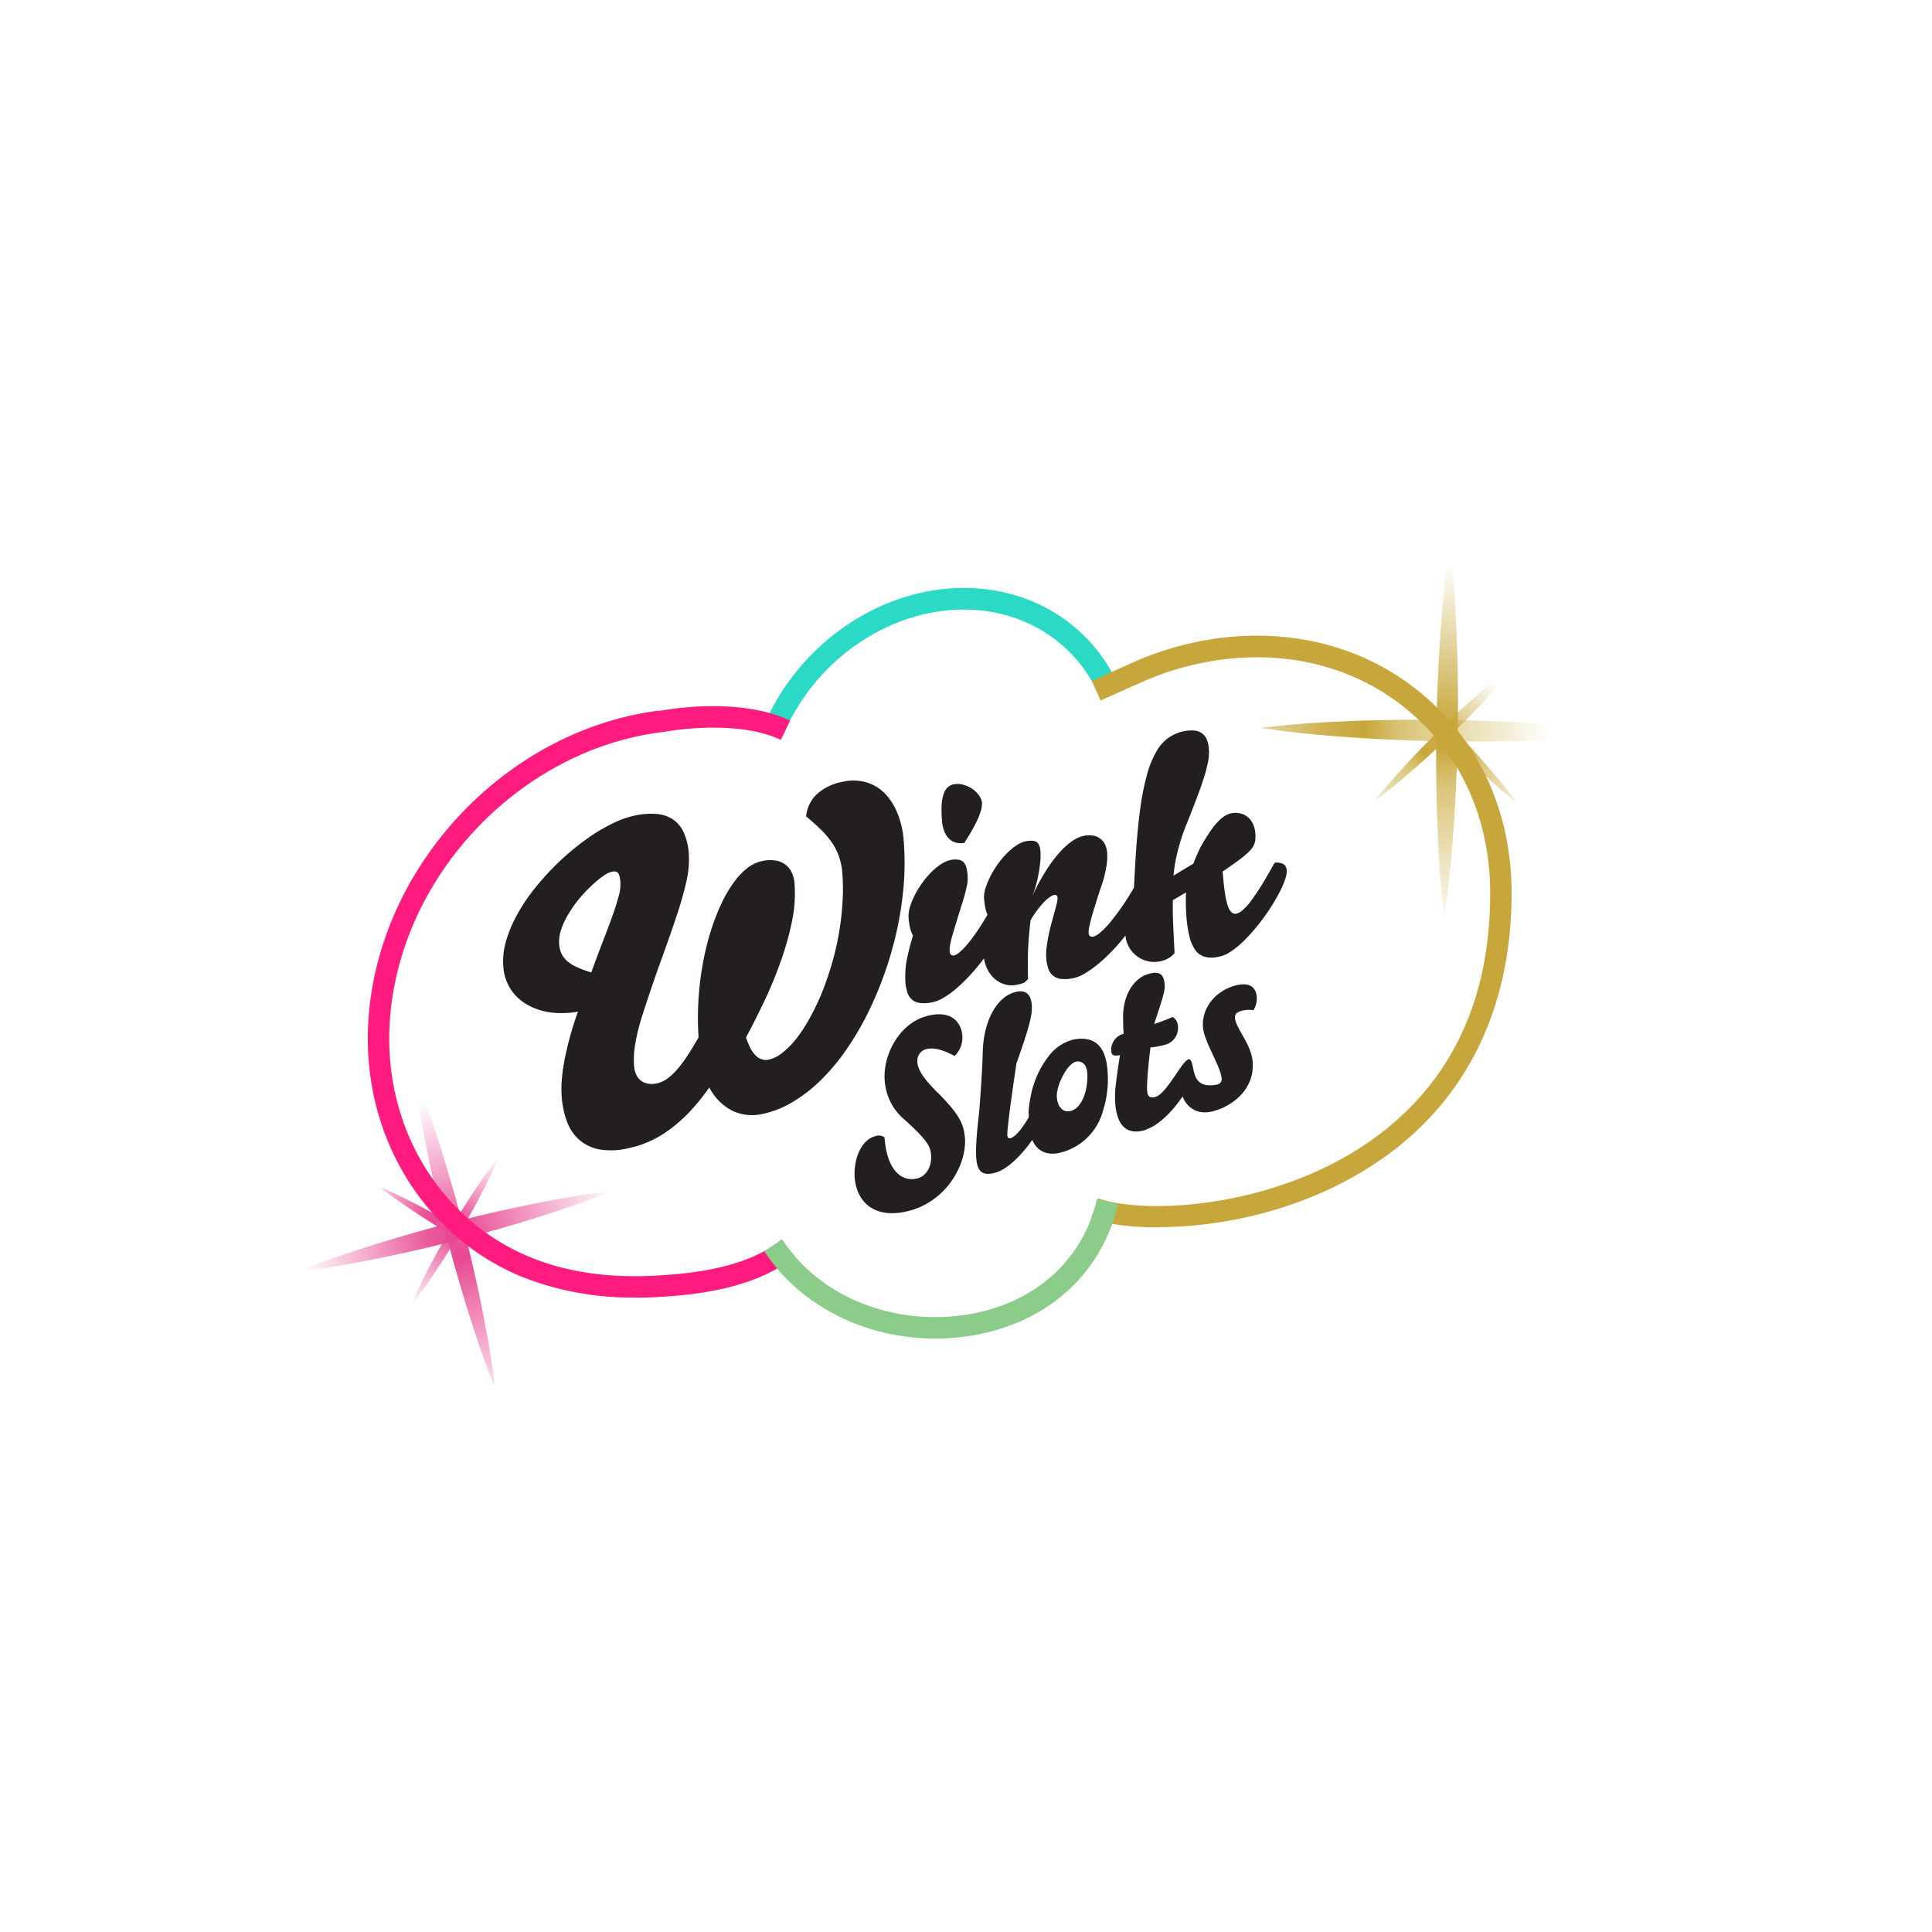 <svg:svg xmlns:ns1="http://www.w3.org/1999/xlink" xmlns:svg="http://www.w3.org/2000/svg" data-name="Layer 1" height="810" id="Layer_1" viewBox="0 0 500 500" width="810"><desc>sistersites.net - Leading Casino Sister Sites Index</desc><svg:defs><svg:style>.cls-1{fill:none;}.cls-2{fill:url(#linear-gradient);}.cls-3{fill:url(#linear-gradient-2);}.cls-4{fill:url(#linear-gradient-3);}.cls-5{fill:url(#linear-gradient-4);}.cls-6{fill:url(#linear-gradient-5);}.cls-7{fill:url(#linear-gradient-6);}.cls-8{fill:url(#linear-gradient-7);}.cls-9{fill:url(#linear-gradient-8);}.cls-10{fill:#231f20;}.cls-11{fill:#2bd9c7;}.cls-12{fill:#c7a73b;}.cls-13{fill:#ff1c7e;}.cls-14{fill:#8ccc8a;}</svg:style><svg:linearGradient gradientTransform="matrix(-0.02, 1, 1, 0.02, 1974.94, -4614.49)" gradientUnits="userSpaceOnUse" id="linear-gradient" x1="4828.62" x2="4828.62" y1="-1573.03" y2="-1476.88"><svg:stop offset="0" stop-color="#c7a73b" stop-opacity="0"/><svg:stop offset="0.4" stop-color="#c7a73b" stop-opacity="0.9"/><svg:stop offset="0.5" stop-color="#c7a73b"/><svg:stop offset="0.6" stop-color="#caab3e" stop-opacity="0.7"/><svg:stop offset="1" stop-color="#ccaf41" stop-opacity="0"/></svg:linearGradient><svg:linearGradient gradientTransform="matrix(-1, -0.01, -0.01, 1, 1201.61, -2843.76)" id="linear-gradient-2" ns1:href="#linear-gradient" x1="784.77" x2="784.77" y1="2997.2" y2="3093.35"/><svg:linearGradient gradientTransform="matrix(-0.72, 0.7, 0.7, 0.72, 3343.7, -2689.62)" id="linear-gradient-3" ns1:href="#linear-gradient" x1="4135.62" x2="4135.62" y1="-25.36" y2="26.41"/><svg:linearGradient gradientTransform="matrix(-0.7, -0.72, -0.72, 0.7, 1551.32, -1985.52)" id="linear-gradient-4" ns1:href="#linear-gradient" x1="-742.69" x2="-742.69" y1="2332.09" y2="2383.86"/><svg:linearGradient gradientTransform="matrix(0.25, 0.97, 0.97, -0.25, 1192.72, -5055.42)" gradientUnits="userSpaceOnUse" id="linear-gradient-5" x1="4938.93" x2="4938.93" y1="-2418.78" y2="-2335.59"><svg:stop offset="0" stop-color="#e84892" stop-opacity="0"/><svg:stop offset="0.4" stop-color="#e84892" stop-opacity="0.9"/><svg:stop offset="0.5" stop-color="#e84892"/><svg:stop offset="1" stop-color="#e84892" stop-opacity="0"/></svg:linearGradient><svg:linearGradient gradientTransform="matrix(-0.97, 0.25, 0.25, 0.97, 919.22, -3144.03)" id="linear-gradient-6" ns1:href="#linear-gradient-5" x1="1637.61" x2="1637.61" y1="3113.33" y2="3196.49"/><svg:linearGradient gradientTransform="matrix(-0.51, 0.86, 0.86, 0.51, 3024.2, -3561.74)" id="linear-gradient-7" ns1:href="#linear-gradient-5" x1="4820.03" x2="4820.03" y1="-548.81" y2="-504.01"/><svg:linearGradient gradientTransform="matrix(-0.86, -0.51, -0.51, 0.86, 1473.93, -2406.62)" id="linear-gradient-8" ns1:href="#linear-gradient-5" x1="-219.96" x2="-219.96" y1="3014.08" y2="3058.88"/></svg:defs><svg:title>Wink Slots Casino on https://sistersites.net/</svg:title><svg:path class="cls-1" d="M369.18,180.62c-14.36-12.6-33.47-18.08-53.81-15.43a80.19,80.19,0,0,0-21.7,6.06l-6,2.67C279,158.48,261.82,150.16,243,152.6c-18.36,2.41-35.17,14.75-43.77,31.88-12.27-3.45-26.61-.91-28.22-.61h-.19l-.5.07c-41.45,5.41-75.12,43.49-75.12,84.94,0,27.43,15.65,51.57,39.81,61.53a77.46,77.46,0,0,0,29.55,5.39c2.12,0,4.29-.08,6.51-.2,8.62-.55,20.52-1.92,30-7.35,9.61,11.49,24.84,18.16,40.92,18.16a57.29,57.29,0,0,0,10.06-.87c17.33-3.05,30.34-13.66,35.76-28.81a71,71,0,0,0,11.85.91c16.24,0,38.93-4.32,58.16-17.82,21.82-15.33,33.35-39.08,33.35-68.68,0-20.1-7.82-38-22-50.5Z" id="winkslots-logo-background"/><svg:g id="winkslots-logo-top-right-star"><svg:path class="cls-2" d="M422.55,189.85s-6,.83-15.05,1.34a464.32,464.32,0,0,1-66.09-1c-9-.79-15-1.82-15-1.82s6-.83,15.05-1.37a461.39,461.39,0,0,1,66.09,1C416.55,188.84,422.55,189.85,422.55,189.85Z"/><svg:path class="cls-3" d="M373.75,237.18s-.83-6-1.34-15.05a461.39,461.39,0,0,1,1-66.09c.79-9,1.82-15,1.82-15s.83,6,1.35,15a461.41,461.41,0,0,1-1,66.09C374.76,231.18,373.75,237.18,373.75,237.18Z"/><svg:path class="cls-4" d="M392.51,207.69s-2.62-2-6.24-5.21a250.37,250.37,0,0,1-24.8-25.55c-3.12-3.74-5-6.41-5-6.41s2.62,2,6.24,5.23a246.16,246.16,0,0,1,24.8,25.54C390.61,205,392.51,207.69,392.51,207.69Z"/><svg:path class="cls-5" d="M355.89,207.13s2-2.61,5.23-6.23a249.34,249.34,0,0,1,25.55-24.8c3.72-3.13,6.39-5,6.39-5s-2,2.62-5.21,6.24a247.06,247.06,0,0,1-25.54,24.79C358.56,205.25,355.89,207.13,355.89,207.13Z"/></svg:g><svg:g id="winkslots-logo-bottom-left-star"><svg:path class="cls-6" d="M158,308.33s-4.83,2.06-12.24,4.56a403,403,0,0,1-55.37,14.22c-7.7,1.38-12.93,1.9-12.93,1.9s4.83-2.08,12.24-4.56a398.94,398.94,0,0,1,55.41-14.24c7.68-1.38,12.91-1.9,12.91-1.9Z"/><svg:path class="cls-7" d="M128.07,358.93s-2.08-4.83-4.56-12.24a401.52,401.52,0,0,1-14.22-55.37c-1.38-7.68-1.9-12.91-1.9-12.91s2.06,4.83,4.56,12.24A396.86,396.86,0,0,1,126.15,346c1.38,7.7,1.92,12.93,1.92,12.93Z"/><svg:path class="cls-8" d="M137,330.08s-2.63-1.05-6.4-2.93a217.27,217.27,0,0,1-26.51-15.69c-3.45-2.38-5.65-4.2-5.65-4.2s2.64,1.07,6.4,2.93a215.6,215.6,0,0,1,26.52,15.69q2.89,2,5.64,4.2Z"/><svg:path class="cls-9" d="M106.32,337.94s1.05-2.62,2.94-6.4a214.77,214.77,0,0,1,15.64-26.48c2.4-3.46,4.2-5.64,4.2-5.64s-1,2.61-2.93,6.4a212.39,212.39,0,0,1-15.67,26.49c-2.41,3.47-4.2,5.67-4.2,5.67Z"/></svg:g><svg:g id="winkslots-logo-text"><svg:path class="cls-10" d="M232.45,211a16,16,0,0,0-3.16-5.35,11.48,11.48,0,0,0-4.82-3.11,12.19,12.19,0,0,0-6.37-.22,13.66,13.66,0,0,0-6.56,3.09,9,9,0,0,0-2.91,5.88q2.4,2,4.1,3.69a22.15,22.15,0,0,1,2.77,3.38,14.85,14.85,0,0,1,1.71,3.57A16.92,16.92,0,0,1,218,226a55.56,55.56,0,0,1,0,8.16,72.29,72.29,0,0,1-2.93,16c-.8,2.57-1.63,5-2.58,7.29a63.68,63.68,0,0,1-3.11,6.35,38.53,38.53,0,0,1-3.4,5.15,23.11,23.11,0,0,1-3.57,3.57,8.69,8.69,0,0,1-3.48,1.72,3.34,3.34,0,0,1-1.88-.12,4.07,4.07,0,0,1-1.59-1.07,7.87,7.87,0,0,1-1.31-1.92,23.46,23.46,0,0,1-1.09-2.63c1.69-3.13,3.33-6.42,4.94-9.83s3-6.83,4.19-10.27A74.62,74.62,0,0,0,205,238.27a35.2,35.2,0,0,0,.63-9.53,8,8,0,0,0-.79-3.07,5.5,5.5,0,0,0-4.4-3,9.58,9.58,0,0,0-6.93,1.9,17.74,17.74,0,0,0-3.33,3.43,31.16,31.16,0,0,0-3,4.87,50.4,50.4,0,0,0-2.53,6,63.34,63.34,0,0,0-2,6.87,77.82,77.82,0,0,0-1.86,22.72c-.95,1.68-1.89,3.22-2.78,4.59a33.21,33.21,0,0,1-2.67,3.61,16,16,0,0,1-2.65,2.49,7.19,7.19,0,0,1-2.78,1.25,5.48,5.48,0,0,1-2.41,0,3.94,3.94,0,0,1-2.89-2.4,6.21,6.21,0,0,1-.5-2.08,22.93,22.93,0,0,1,.34-6c.2-1.15.45-2.39.81-3.76s.79-2.87,1.35-4.56c1.64-5,3.17-9.5,4.65-13.56q2-5.47,3.84-11a87.17,87.17,0,0,0,2.52-8.87,24.75,24.75,0,0,0,.65-7.09,15.88,15.88,0,0,0-1.37-5.75,8,8,0,0,0-2.89-3.36,8.89,8.89,0,0,0-4.27-1.33,19.31,19.31,0,0,0-5.47.43,24,24,0,0,0-5.21,1.79,45.18,45.18,0,0,0-5.72,3.22,67.61,67.61,0,0,0-16.24,15.51,45.67,45.67,0,0,0-3.84,6.2,31.8,31.8,0,0,0-2.42,6.22,18,18,0,0,0-.59,6,12.33,12.33,0,0,0,1.92,6,12.48,12.48,0,0,0,4.28,4,16.61,16.61,0,0,0,6,2,23.26,23.26,0,0,0,7.13-.2,83.3,83.3,0,0,0-3.57,13,45.49,45.49,0,0,0-.65,5.09,27.89,27.89,0,0,0,0,3.84,23,23,0,0,0,1.44,6.7,11.65,11.65,0,0,0,3.25,4.67,11.23,11.23,0,0,0,5.21,2.38,19,19,0,0,0,7.23-.3,27.11,27.11,0,0,0,5.54-1.78,27.58,27.58,0,0,0,5.37-3.17,37.63,37.63,0,0,0,5.17-4.61,55.92,55.92,0,0,0,5-6.2,13.76,13.76,0,0,0,6.06,6.08,12.09,12.09,0,0,0,7.66.79,25.23,25.23,0,0,0,7.86-3.11,38.5,38.5,0,0,0,7.29-5.66,53.72,53.72,0,0,0,6.54-7.81,77.37,77.37,0,0,0,5.56-9.42,95.12,95.12,0,0,0,7.65-21.87,92.71,92.71,0,0,0,1.7-11.48,73.18,73.18,0,0,0,0-11.27,24.68,24.68,0,0,0-1.45-6.81m-72.38,21.19c-.39,1.5-.95,3.26-1.66,5.25s-1.55,4.17-2.48,6.59-1.9,5-2.89,7.76a27.64,27.64,0,0,1-3.76-1.38,10.29,10.29,0,0,1-2.52-1.59,5.77,5.77,0,0,1-1.46-1.94,7.15,7.15,0,0,1-.58-2.41,9.64,9.64,0,0,1,.6-4,19,19,0,0,1,2-4.1,29.22,29.22,0,0,1,2.81-3.91,39.93,39.93,0,0,1,3.15-3.28,26.42,26.42,0,0,1,2.87-2.36,6.79,6.79,0,0,1,2.12-1.07,3.23,3.23,0,0,1,.93-.08,1,1,0,0,1,.67.3,2,2,0,0,1,.46.87,9,9,0,0,1,.24,1.6,11.78,11.78,0,0,1-.48,3.77m172.69-7.86a2.25,2.25,0,0,0-.75-.66,3.47,3.47,0,0,0-2.16-.26q-1.61,2.91-3.33,5.75c-1,1.58-1.9,2.93-2.69,4a14.32,14.32,0,0,1-2.16,2.41,3.62,3.62,0,0,1-1.72,1,1.41,1.41,0,0,1-1.25-.37,4.3,4.3,0,0,1-1-1.78,21.16,21.16,0,0,1-.73-3.43c-.2-1.43-.4-3.21-.56-5.33,1.13-.77,2.25-1.56,3.37-2.35.93-.68,1.72-1.27,2.37-1.83a13.87,13.87,0,0,0,1.53-1.44,4.77,4.77,0,0,0,.85-1.33,4,4,0,0,0,.34-1.38,10.78,10.78,0,0,0,0-1.61,7.06,7.06,0,0,0-.52-2.14,5.21,5.21,0,0,0-1.19-1.78,4.72,4.72,0,0,0-1.88-1.11,5.36,5.36,0,0,0-4.18.5,8.47,8.47,0,0,0-1.72,1.38,17.31,17.31,0,0,0-1.94,2.34c-.67.95-1.39,2.1-2.2,3.46a21.43,21.43,0,0,0-1.3,2.58q-.6,1.32-1.11,2.67l-5.13,3.09c.06-.87.2-1.82.35-2.89a51.56,51.56,0,0,1,2.72-9.68q2-4.91,3.82-9.87c.45-1.32.85-2.49,1.17-3.52s.53-1.94.71-2.77a11.94,11.94,0,0,0,.36-4.08,7.26,7.26,0,0,0-.56-2.5,3.74,3.74,0,0,0-3.07-2.22,10.39,10.39,0,0,0-10,5.55,24,24,0,0,0-2.37,5.88,64.68,64.68,0,0,0-1.67,8.22c-.45,3.15-.81,6.73-1.11,10.75-.22,3.11-.39,6.54-.59,10.22a63,63,0,0,1-6.24,9.11,21.88,21.88,0,0,1-2.55,2.6,4.51,4.51,0,0,1-1.73,1,1.15,1.15,0,0,1-.83-.11,1.09,1.09,0,0,1-.38-.86,5.94,5.94,0,0,1,.1-1.3,56.3,56.3,0,0,1,1.69-6.14c.42-1.42.87-2.82,1.34-4.22a30.35,30.35,0,0,0,1.41-5.23,16.34,16.34,0,0,0,.26-3.76,6.74,6.74,0,0,0-.5-2.1,4.16,4.16,0,0,0-1.15-1.54,4.56,4.56,0,0,0-1.8-.86,6.51,6.51,0,0,0-2.41,0,8.21,8.21,0,0,0-2.9,1.19,18.25,18.25,0,0,0-3.36,2.91,35.88,35.88,0,0,0-3.65,4.84,57,57,0,0,0-3.76,7,23.26,23.26,0,0,0,1.15-3.33,36.69,36.69,0,0,0,1.11-6.42,15.31,15.31,0,0,0,0-2.08,5.4,5.4,0,0,0-.28-1.46,1.91,1.91,0,0,0-.59-.93,2,2,0,0,0-1.09-.4,6.41,6.41,0,0,0-4.2,1.15,16.17,16.17,0,0,0-2.58,2.14,23.61,23.61,0,0,0-5.5,9,7.45,7.45,0,0,0-.36,2.65,21.33,21.33,0,0,0,.34,2.44,8.82,8.82,0,0,0,.55,1.76c-.95,1.61-1.82,3-2.65,4.22a44,44,0,0,1-2.67,3.56,18.65,18.65,0,0,1-2,2,3.41,3.41,0,0,1-1.25.72,1.07,1.07,0,0,1-.85-.12,1.16,1.16,0,0,1-.36-.87,7.3,7.3,0,0,1,.08-1.55c.1-.57.24-1.27.46-2.08q1.36-4.65,2.83-9.27a43.75,43.75,0,0,0,1.19-4.67,8.8,8.8,0,0,0,.09-1.78c0-.77-.15-1.45-.25-2.06a3.71,3.71,0,0,0-.64-1.51,2.23,2.23,0,0,0-1.26-.79,5.61,5.61,0,0,0-2.18,0,7.58,7.58,0,0,0-2.54,1.09,15.33,15.33,0,0,0-2.57,2.12,23.57,23.57,0,0,0-4.26,5.94,18,18,0,0,0-1.25,3.09,8,8,0,0,0-.35,2.65,21.88,21.88,0,0,0,.33,2.44,8.47,8.47,0,0,0,.82,2.28c-.4,1.3-.74,2.49-1,3.58s-.52,2.14-.68,3.09a24,24,0,0,0-.28,5.35,10.63,10.63,0,0,0,.54,2.77,3.79,3.79,0,0,0,1.19,1.78,3.88,3.88,0,0,0,2,.85,9.75,9.75,0,0,0,5.84-1.18,22.52,22.52,0,0,0,3.11-2.14,47.62,47.62,0,0,0,7.64-8.22,10.26,10.26,0,0,0,.8,2.59,8,8,0,0,0,1.82,2.56,7.21,7.21,0,0,0,2.59,1.52,6.31,6.31,0,0,0,3.11.2l1.15-.24.81-.29a2.22,2.22,0,0,0,.6-.44,7.43,7.43,0,0,0,.53-.59q-.08-3.65,0-7.27.18-4,.67-7.92a24.79,24.79,0,0,1,3.77-5,7.92,7.92,0,0,1,1.38-1.11,2.52,2.52,0,0,1,.83-.4c.64-.12,1,.14,1,.77a7.55,7.55,0,0,1-.19,1.39l-.6,2.24c-.26.94-.51,1.89-.77,2.83a45.42,45.42,0,0,0-1.27,6.22,13.89,13.89,0,0,0-.1,2.81,10.14,10.14,0,0,0,.54,2.77,3.78,3.78,0,0,0,1.19,1.8,4,4,0,0,0,2,.86,9.71,9.71,0,0,0,5.9-1.19,26.65,26.65,0,0,0,3.17-2.16,39.67,39.67,0,0,0,3.26-2.87,51.45,51.45,0,0,0,4.44-5,7.48,7.48,0,0,0,11.05,5.92,5.25,5.25,0,0,0,1.66-1.39q-.21-4-.39-8c-.08-1.89-.1-3.79-.06-5.68l3.42-2a50.64,50.64,0,0,0,.06,5.78,33.27,33.27,0,0,0,.8,5.55,10.13,10.13,0,0,0,1.52,3.56,4.53,4.53,0,0,0,2.32,1.72,7.08,7.08,0,0,0,3.3.12A8.18,8.18,0,0,0,318,246.6a21.88,21.88,0,0,0,3-2.25,36.89,36.89,0,0,0,3-3.07,52.84,52.84,0,0,0,7.36-10.78,22.24,22.24,0,0,0,1.27-3.05,6,6,0,0,0,.38-2.21,1.67,1.67,0,0,0-.34-1m-88.29-9.09a5.69,5.69,0,0,0,1.25,1.92,4,4,0,0,0,1.78,1,5.1,5.1,0,0,0,2.14.08c.87-1.31,1.59-2.52,2.18-3.59a30.48,30.48,0,0,0,1.47-2.91,20.45,20.45,0,0,0,.77-2.28,5.78,5.78,0,0,0,.16-1.68,3.16,3.16,0,0,0-.4-1.23,5.84,5.84,0,0,0-.83-1.19,7.12,7.12,0,0,0-2.71-1.88,9,9,0,0,0-1.59-.45,5.5,5.5,0,0,0-1.62,0,3.2,3.2,0,0,0-1.62.75,3.93,3.93,0,0,0-1.11,1.68,10.15,10.15,0,0,0-.54,2.77,27.77,27.77,0,0,0,.06,4.08,10,10,0,0,0,.61,2.92m-1.7,67.66c-3.82-3.82-5-5.84-5.25-7.72a3.19,3.19,0,0,1,2-3.5c2.12-.6,4.36,0,7.65,1.7a6.72,6.72,0,0,0,1.94-5.55c-.4-3.52-3.23-6.47-9.39-4.71-7.19,2.06-11.35,10.48-10.63,17a14.38,14.38,0,0,0,5.17,9.82c6.06,5.45,6.57,6.94,6.77,8.88.34,3-1.17,5.56-3.33,6.2-3.82,1.08-7.72-1.45-8.59-9.47l-.12-1.13a2.7,2.7,0,0,0-2.46-.26c-4,1.13-5.66,6.8-5.21,11.09.7,6.5,5.73,10.58,14.52,8.08,9.59-2.75,14.66-12.41,13.94-19.07-.39-3.48-1.44-5.74-7-11.39Zm53.93,9.51c3.23-1.05,6.77-4.63,9.44-8.55,1.43,3.56,4.56,4.79,8.16,3.76,5.13-1.47,10.7-5.94,9.94-13.07-.47-4.3-4.23-8.26-4.53-10.91-.12-1.07.47-1.59,1.68-1.94a7.47,7.47,0,0,1,3.09-.16,5.68,5.68,0,0,0,.85-3.53c-.29-2.83-2.39-3.76-5.7-2.81-5.19,1.48-8.71,6-8.18,11,.4,3.66,4.48,9.84,4.79,12.87a1.42,1.42,0,0,1-1.05,1.69c-7.24,1.46-5.66-4.86-7.07-6.38s-6.08,9.41-9.38,9.68c-1.25.1-1.61-.19-1.77-1.62-.09-.89,0-4.32.86-11.25a22.5,22.5,0,0,0,4.19-.83,4.5,4.5,0,0,0,2.9-4.89,2.78,2.78,0,0,0-1.37-2.18A44.21,44.21,0,0,1,298.7,265c2.35-7.13,2.89-8.71,2.69-10.55-.28-2.54-1.58-3.15-4.2-2.38-3.88,1.09-6.55,5.68-6.53,11,0,2.24.06,3.21.14,4.46a4.32,4.32,0,0,0-3.21,4.55c.14,1.33,1.13,1.15,2.27,1-.43,2.53-.79,5.06-1.08,7.61,0,0-2.24,15,7.92,11.66Zm-10.4-17.8,0-.2c-.59-2.63-2-4.75-4.71-5.33-3.61-.71-7.21,1-9.59,3.71a24.39,24.39,0,0,0-5.19,11.14,29.58,29.58,0,0,0-.53,4.08,3.79,3.79,0,0,1,0,1.35c-1.72,2.91-3.43,4.93-4.58,5.27-.51.14-.83,0-.91-.65-.15-1.49,1.43-12.52,2.36-18.68,3.37-9.55,4.22-12.75,3.94-15.35-.34-3-2-3.76-4.45-3.05-4.52,1.29-8,7.23-8.22,15.49-.08,4.16-.52,10-.8,14-.17,2.61-1.26,10-.83,13.92.32,3.07,1.69,4.2,5,3.25,3-.85,6.68-4.5,9.45-8.44,1.39,3.21,4.16,4.06,7.33,3.27a15.25,15.25,0,0,0,11-10.91,26.86,26.86,0,0,0,.81-12.87Zm-12,11.92a6.24,6.24,0,0,1-.56-4.24,15,15,0,0,1,1.59-4.08c.71-1.33,2.24-3.66,4-3.4s2.18,2.09,2.18,3.6c0,2.57-.5,5.6-2.12,7.66C278.1,287.64,275.55,288.43,274.32,286.43Z"/></svg:g><svg:g id="winkslots-logo-path"><svg:path class="cls-11" d="M202.73,190.16,197.58,188c8-19,25.8-32.87,45.41-35.42,19.9-2.58,38,6.83,46.08,24L284,179c-7.07-14.93-22.89-23.17-40.32-20.87C226,160.44,209.94,173,202.73,190.16Z"/><svg:path class="cls-12" d="M299.69,317.64c-7.49,0-13.61-.93-17.35-2.28l1.88-5.23c11.68,4.2,45.21,2.84,70.44-14.87,20.56-14.46,31-36,31-64.1,0-18.5-7.13-35-20.13-46.34-13.14-11.55-30.69-16.56-49.43-14.1a75.83,75.83,0,0,0-20.18,5.62l-11.09,4.95-2.27-5.07,11.13-5a81.11,81.11,0,0,1,21.7-6.06c20.34-2.65,39.45,2.83,53.81,15.45,14.2,12.45,22,30.4,22,50.5,0,29.6-11.53,53.35-33.35,68.66-19.21,13.52-41.94,17.82-58.16,17.82Z"/><svg:path class="cls-13" d="M164.55,335.8A77.37,77.37,0,0,1,135,330.41c-24.16-10-39.81-34.12-39.81-61.53,0-41.43,33.69-79.53,75.12-84.95l.5,0,.19,0c1.84-.36,20.44-3.61,33.47,2.55l-2.38,5c-11.76-5.54-30-2.12-30.16-2.08l-.89.1c-38.75,5.05-70.3,40.7-70.3,79.41,0,25.17,14.3,47.31,36.38,56.4,9.6,4,20.91,5.57,33.59,4.76,9.3-.56,22.73-2.14,31.5-9.21l3.49,4.34c-10,8.06-24.56,9.82-34.66,10.43-2.18.14-4.35.2-6.49.2Z"/><svg:path class="cls-14" d="M242,346.41c-18.06,0-35-8.43-44.2-22.61l4.67-3c9.67,14.93,29.21,22.67,48.64,19.27,16.93-3,29.19-14.06,32.79-29.71l5.43,1.27c-4.14,17.86-18.06,30.56-37.27,33.92a57.29,57.29,0,0,1-10.06.87Z"/></svg:g></svg:svg>